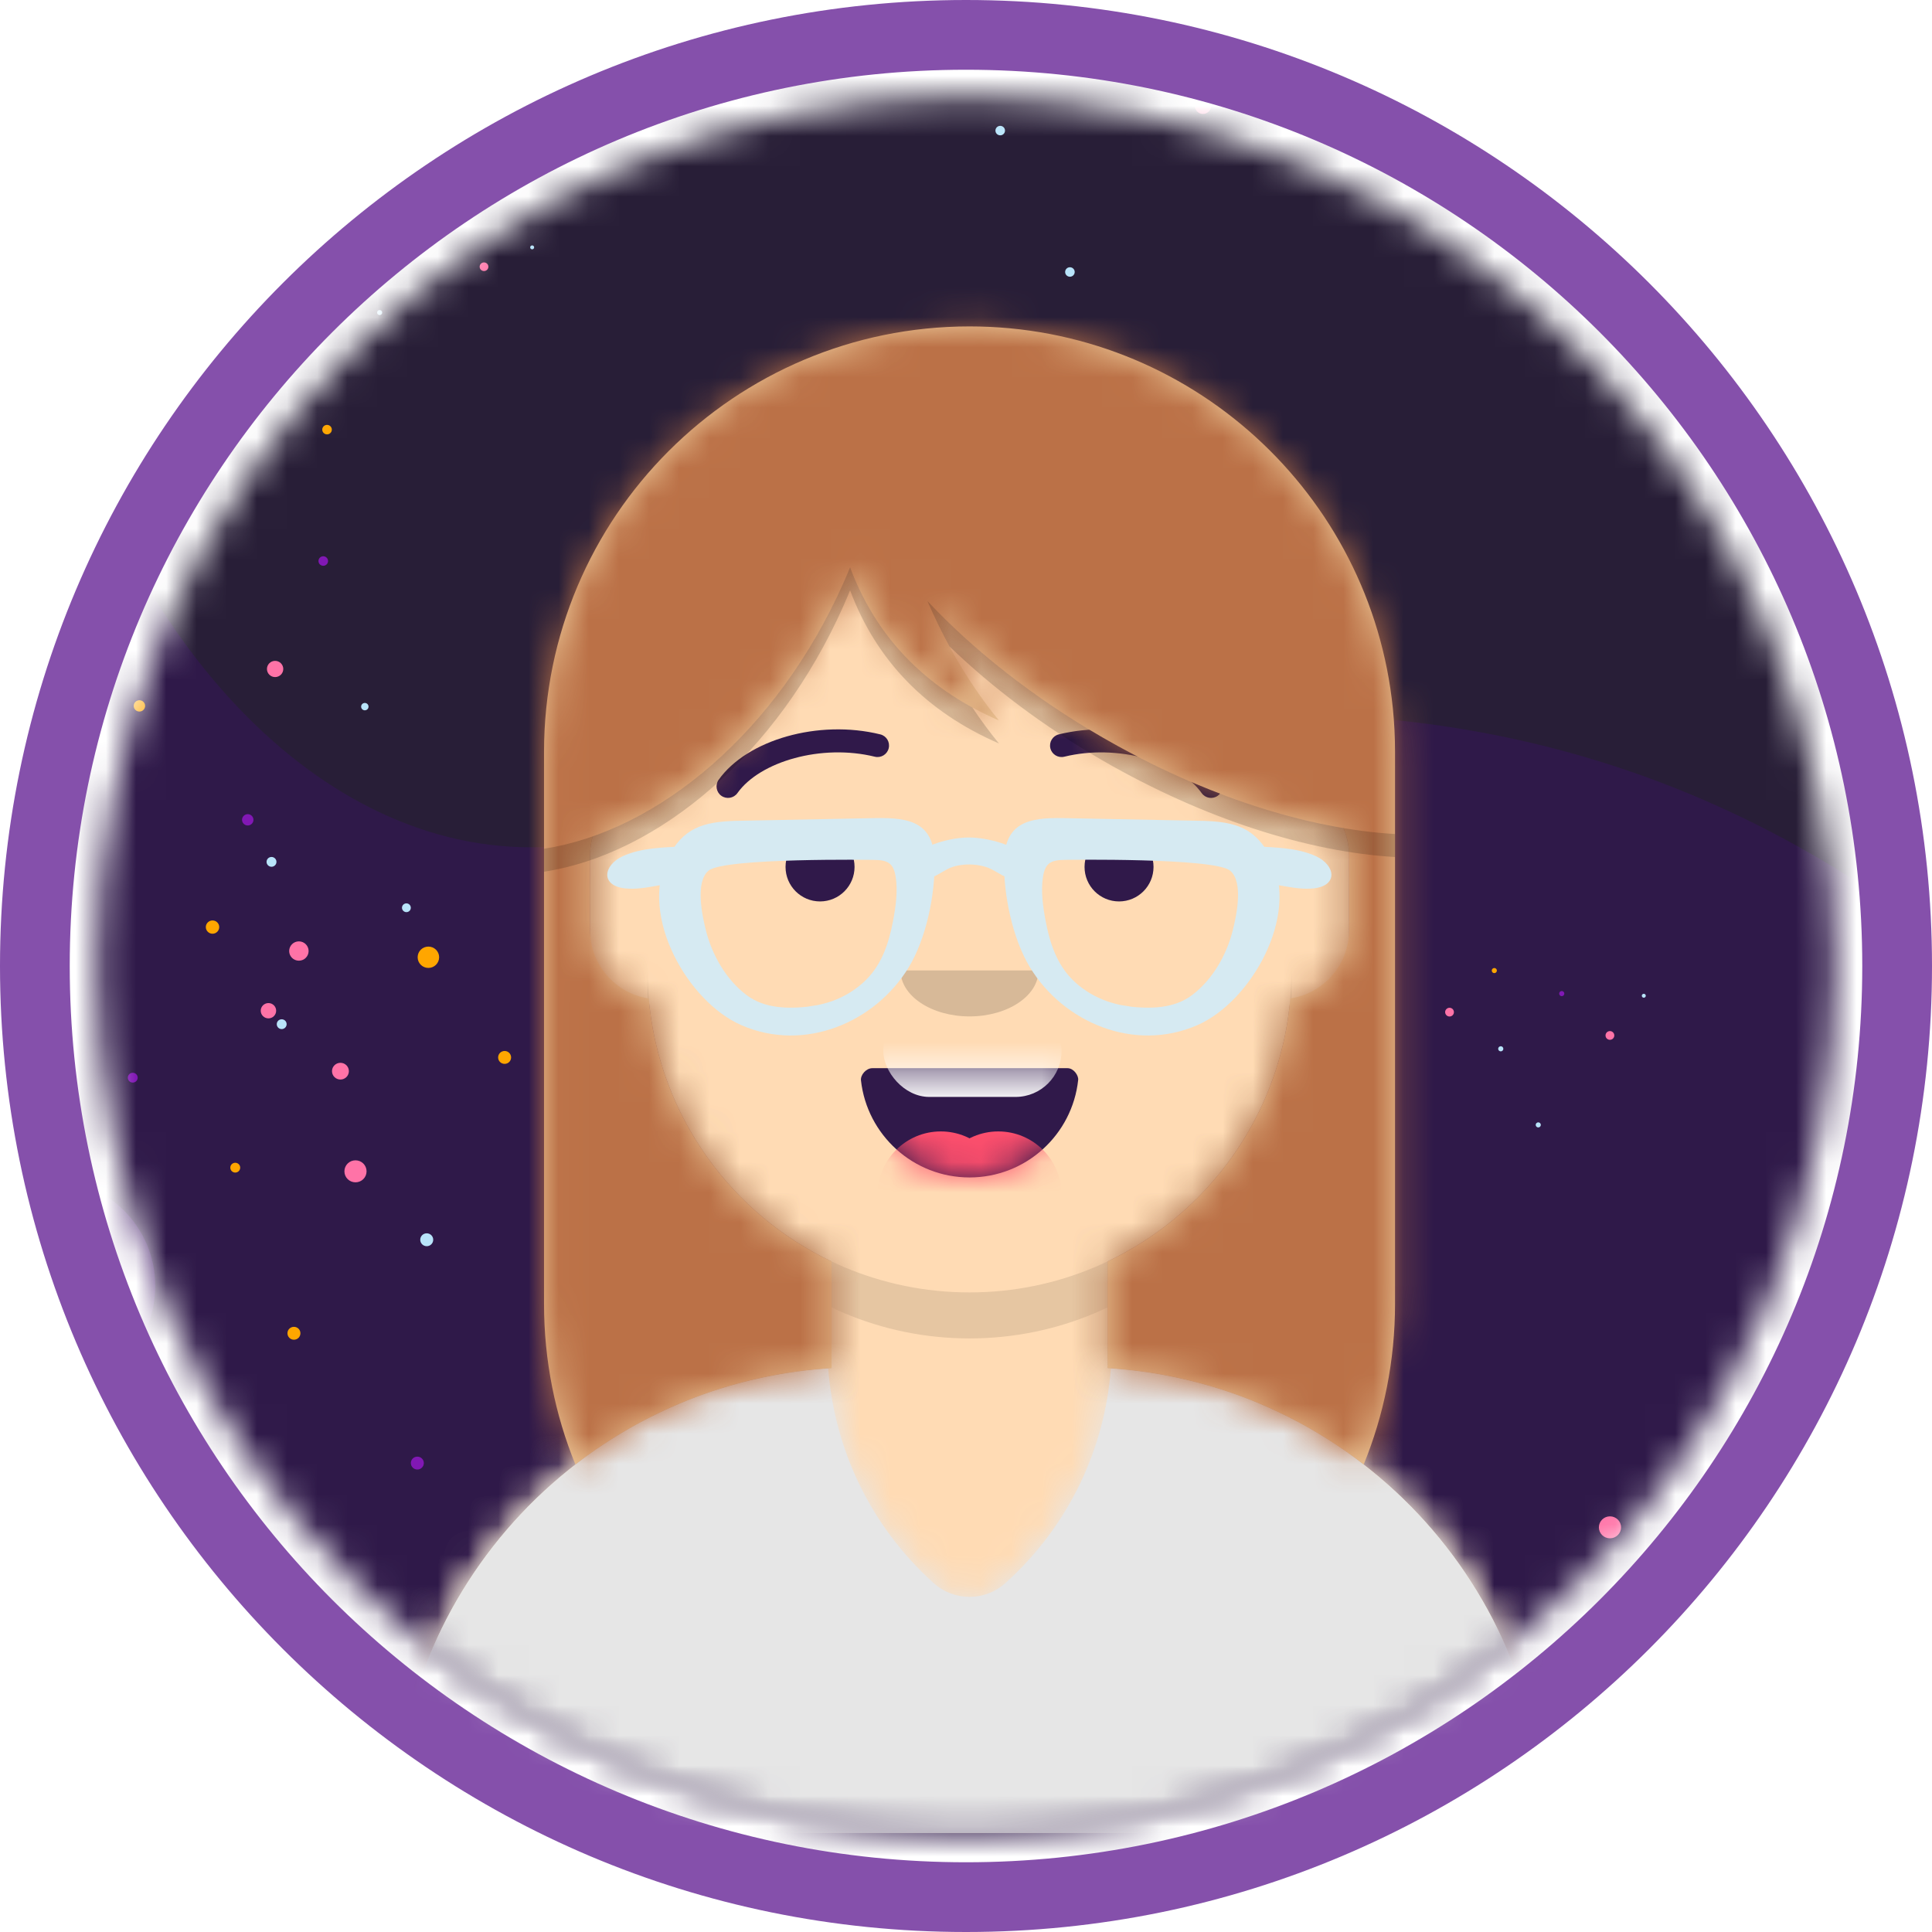 <svg width="64" height="64" viewBox="0 0 64 64" fill="none" xmlns="http://www.w3.org/2000/svg">
<circle cx="32" cy="32" r="32" fill="white"/>
<mask id="mask0" mask-type="alpha" maskUnits="userSpaceOnUse" x="3" y="3" width="58" height="58">
<circle cx="32" cy="32" r="28.8" fill="#E3E7E9"/>
</mask>
<g mask="url(#mask0)">
<path opacity="0.6" d="M65.297 17.701C64.614 17.968 64.066 18.3 63.773 18.778C63.082 19.908 62.371 20.955 61.523 21.57C60.299 22.457 58.912 22.869 57.915 24.887C57.517 25.693 57.572 27.539 57.586 29.31C56.429 29.221 55.568 29.249 55.334 29.453C54.415 30.252 53.353 35.79 49.132 37.804C47.811 38.434 47.479 39.176 47.479 39.176C46.663 46.204 50.479 52.831 51.041 52.954C51.602 53.077 60.836 48.309 63.55 43.776C65.863 39.912 66.958 34.678 67.118 32.51L67.951 32.7C67.969 32.237 67.981 31.772 67.981 31.304C67.981 26.49 67.026 21.898 65.297 17.701Z" fill="#351656"/>
<path opacity="0.6" d="M18.958 43.968C18.252 42.381 16.355 41.676 14.787 42.442C9.349 45.099 5.502 48.988 3.415 53.766C7.323 58.612 12.466 62.433 18.373 64.758C18.367 64.745 18.361 64.731 18.355 64.719C18.309 64.608 18.273 64.495 18.242 64.378C18.174 64.123 17.993 63.489 18.142 62.901C18.458 61.647 19.489 61.317 18.94 60.128C18.642 59.485 17.892 59.186 17.239 59.47C17.239 59.47 16.277 59.959 15.783 59.408C14.605 58.098 19.284 56.747 19.875 55.162C20.229 54.211 21.444 51.407 20.302 47.433C20.018 46.446 19.477 45.133 18.958 43.968Z" fill="#351656"/>
<path d="M31.73 64.009C49.93 64.009 64.684 49.366 64.684 31.304C64.684 13.241 49.93 -1.401 31.73 -1.401C13.529 -1.401 -1.225 13.241 -1.225 31.304C-1.225 49.366 13.529 64.009 31.73 64.009Z" fill="#281E37"/>
<path d="M1.573 39.053C0.936 39.053 0.34 39.22 -0.178 39.51C0.419 41.801 1.26 43.993 2.315 46.06C3.93 45.721 5.143 44.3 5.143 42.596C5.143 40.639 3.545 39.053 1.573 39.053Z" fill="#63368F"/>
<path opacity="0.6" d="M20.788 27.617C13.065 29.808 6.154 23.761 2.938 15.386C0.288 20.097 -1.225 25.525 -1.225 31.304C-1.225 49.366 13.529 64.009 31.73 64.009C49.872 64.009 64.589 49.459 64.682 31.475C48.968 19.039 32.259 24.363 20.788 27.617Z" fill="#351656"/>
<path d="M8.893 33.735C9.034 33.735 9.148 33.622 9.148 33.481C9.148 33.342 9.034 33.228 8.893 33.228C8.752 33.228 8.637 33.342 8.637 33.481C8.637 33.622 8.752 33.735 8.893 33.735Z" fill="#FF73A7"/>
<path d="M31.605 27.644C31.887 27.644 32.116 27.417 32.116 27.137C32.116 26.857 31.887 26.63 31.605 26.63C31.323 26.63 31.094 26.857 31.094 27.137C31.094 27.417 31.323 27.644 31.605 27.644Z" fill="#8118B4"/>
<path d="M19.003 30.101C19.102 30.101 19.181 30.022 19.181 29.924C19.181 29.826 19.102 29.747 19.003 29.747C18.905 29.747 18.825 29.826 18.825 29.924C18.825 30.022 18.905 30.101 19.003 30.101Z" fill="#FF73A7"/>
<path d="M14.191 32.064C14.387 32.064 14.547 31.905 14.547 31.71C14.547 31.515 14.387 31.357 14.191 31.357C13.994 31.357 13.835 31.515 13.835 31.71C13.835 31.905 13.994 32.064 14.191 32.064Z" fill="#FFA600"/>
<path d="M24.596 33.996C24.741 33.996 24.859 33.879 24.859 33.735C24.859 33.592 24.741 33.475 24.596 33.475C24.451 33.475 24.334 33.592 24.334 33.735C24.334 33.879 24.451 33.996 24.596 33.996Z" fill="#8118B4"/>
<path d="M15.755 53.782C15.958 53.782 16.122 53.619 16.122 53.418C16.122 53.217 15.958 53.054 15.755 53.054C15.552 53.054 15.388 53.217 15.388 53.418C15.388 53.619 15.552 53.782 15.755 53.782Z" fill="#FF73A7"/>
<path d="M4.797 48.304C5 48.304 5.164 48.141 5.164 47.939C5.164 47.738 5 47.575 4.797 47.575C4.594 47.575 4.43 47.738 4.43 47.939C4.43 48.141 4.594 48.304 4.797 48.304Z" fill="#FF73A7"/>
<path d="M19.814 51.95C19.906 51.95 19.981 51.876 19.981 51.785C19.981 51.693 19.906 51.619 19.814 51.619C19.722 51.619 19.648 51.693 19.648 51.785C19.648 51.876 19.722 51.95 19.814 51.95Z" fill="#B8E4FA"/>
<path d="M7.157 50.419C7.275 50.419 7.372 50.324 7.372 50.206C7.372 50.088 7.275 49.992 7.157 49.992C7.038 49.992 6.941 50.088 6.941 50.206C6.941 50.324 7.038 50.419 7.157 50.419Z" fill="#B8E4FA"/>
<path d="M9.737 44.38C9.856 44.38 9.952 44.284 9.952 44.166C9.952 44.048 9.856 43.953 9.737 43.953C9.618 43.953 9.522 44.048 9.522 44.166C9.522 44.284 9.618 44.38 9.737 44.38Z" fill="#FFA600"/>
<path d="M13.825 48.68C13.944 48.68 14.04 48.584 14.04 48.466C14.04 48.348 13.944 48.253 13.825 48.253C13.706 48.253 13.61 48.348 13.61 48.466C13.61 48.584 13.706 48.68 13.825 48.68Z" fill="#8118B4"/>
<path d="M22.734 44.645C22.937 44.645 23.102 44.482 23.102 44.281C23.102 44.08 22.937 43.916 22.734 43.916C22.532 43.916 22.367 44.08 22.367 44.281C22.367 44.482 22.532 44.645 22.734 44.645Z" fill="#FF73A7"/>
<path d="M11.776 39.166C11.979 39.166 12.143 39.003 12.143 38.802C12.143 38.6 11.979 38.437 11.776 38.437C11.573 38.437 11.409 38.6 11.409 38.802C11.409 39.003 11.573 39.166 11.776 39.166Z" fill="#FF73A7"/>
<path d="M26.794 42.813C26.886 42.813 26.961 42.739 26.961 42.647C26.961 42.556 26.886 42.482 26.794 42.482C26.702 42.482 26.627 42.556 26.627 42.647C26.627 42.739 26.702 42.813 26.794 42.813Z" fill="#B8E4FA"/>
<path d="M14.136 41.282C14.255 41.282 14.351 41.186 14.351 41.068C14.351 40.95 14.255 40.855 14.136 40.855C14.017 40.855 13.921 40.95 13.921 41.068C13.921 41.186 14.017 41.282 14.136 41.282Z" fill="#B8E4FA"/>
<path d="M16.716 35.242C16.835 35.242 16.931 35.147 16.931 35.029C16.931 34.911 16.835 34.815 16.716 34.815C16.597 34.815 16.501 34.911 16.501 35.029C16.501 35.147 16.597 35.242 16.716 35.242Z" fill="#FFA600"/>
<path d="M20.804 39.542C20.923 39.542 21.019 39.446 21.019 39.328C21.019 39.211 20.923 39.115 20.804 39.115C20.685 39.115 20.589 39.211 20.589 39.328C20.589 39.446 20.685 39.542 20.804 39.542Z" fill="#8118B4"/>
<path d="M53.332 50.959C53.535 50.959 53.7 50.796 53.7 50.595C53.7 50.394 53.535 50.231 53.332 50.231C53.13 50.231 52.965 50.394 52.965 50.595C52.965 50.796 53.13 50.959 53.332 50.959Z" fill="#FF73A7"/>
<path d="M60.419 45.173C60.622 45.173 60.786 45.01 60.786 44.809C60.786 44.608 60.622 44.444 60.419 44.444C60.216 44.444 60.052 44.608 60.052 44.809C60.052 45.01 60.216 45.173 60.419 45.173Z" fill="#FF73A7"/>
<path d="M51.627 54.764C51.719 54.764 51.794 54.69 51.794 54.599C51.794 54.507 51.719 54.433 51.627 54.433C51.535 54.433 51.46 54.507 51.46 54.599C51.46 54.69 51.535 54.764 51.627 54.764Z" fill="#B8E4FA"/>
<path d="M57.73 47.046C57.849 47.046 57.945 46.951 57.945 46.833C57.945 46.715 57.849 46.619 57.73 46.619C57.611 46.619 57.515 46.715 57.515 46.833C57.515 46.951 57.611 47.046 57.73 47.046Z" fill="#B8E4FA"/>
<path d="M56.237 52.733C56.355 52.733 56.452 52.638 56.452 52.52C56.452 52.402 56.355 52.306 56.237 52.306C56.118 52.306 56.022 52.402 56.022 52.52C56.022 52.638 56.118 52.733 56.237 52.733Z" fill="#FFA600"/>
<path d="M54.254 52.956C54.372 52.956 54.469 52.861 54.469 52.743C54.469 52.625 54.372 52.529 54.254 52.529C54.135 52.529 54.038 52.625 54.038 52.743C54.038 52.861 54.135 52.956 54.254 52.956Z" fill="#8118B4"/>
<path d="M7.04 30.931C7.163 30.931 7.262 30.832 7.262 30.711C7.262 30.589 7.163 30.491 7.04 30.491C6.918 30.491 6.818 30.589 6.818 30.711C6.818 30.832 6.918 30.931 7.04 30.931Z" fill="#FFA600"/>
<path d="M8.994 28.713C9.084 28.713 9.158 28.64 9.158 28.551C9.158 28.461 9.084 28.388 8.994 28.388C8.904 28.388 8.83 28.461 8.83 28.551C8.83 28.64 8.904 28.713 8.994 28.713Z" fill="#B8E4FA"/>
<path d="M11.278 35.761C11.432 35.761 11.557 35.637 11.557 35.484C11.557 35.331 11.432 35.207 11.278 35.207C11.123 35.207 10.998 35.331 10.998 35.484C10.998 35.637 11.123 35.761 11.278 35.761Z" fill="#FF73A7"/>
<path d="M9.331 34.09C9.422 34.09 9.495 34.017 9.495 33.927C9.495 33.837 9.422 33.765 9.331 33.765C9.241 33.765 9.168 33.837 9.168 33.927C9.168 34.017 9.241 34.09 9.331 34.09Z" fill="#B8E4FA"/>
<path d="M7.793 38.843C7.883 38.843 7.957 38.77 7.957 38.68C7.957 38.59 7.883 38.518 7.793 38.518C7.703 38.518 7.629 38.59 7.629 38.68C7.629 38.77 7.703 38.843 7.793 38.843Z" fill="#FFA600"/>
<path d="M4.397 35.862C4.488 35.862 4.561 35.79 4.561 35.7C4.561 35.61 4.488 35.537 4.397 35.537C4.307 35.537 4.234 35.61 4.234 35.7C4.234 35.79 4.307 35.862 4.397 35.862Z" fill="#8118B4"/>
<path d="M9.901 31.824C10.079 31.824 10.223 31.681 10.223 31.504C10.223 31.328 10.079 31.184 9.901 31.184C9.723 31.184 9.579 31.328 9.579 31.504C9.579 31.681 9.723 31.824 9.901 31.824Z" fill="#FF73A7"/>
<path d="M13.463 30.216C13.544 30.216 13.609 30.151 13.609 30.071C13.609 29.991 13.544 29.925 13.463 29.925C13.382 29.925 13.316 29.991 13.316 30.071C13.316 30.151 13.382 30.216 13.463 30.216Z" fill="#B8E4FA"/>
<path d="M4.618 23.571C4.722 23.571 4.807 23.487 4.807 23.383C4.807 23.28 4.722 23.196 4.618 23.196C4.514 23.196 4.429 23.28 4.429 23.383C4.429 23.487 4.514 23.571 4.618 23.571Z" fill="#FFA600"/>
<path d="M8.207 27.345C8.311 27.345 8.396 27.261 8.396 27.158C8.396 27.054 8.311 26.97 8.207 26.97C8.103 26.97 8.018 27.054 8.018 27.158C8.018 27.261 8.103 27.345 8.207 27.345Z" fill="#8118B4"/>
<path d="M12.575 10.438C12.622 10.438 12.66 10.401 12.66 10.354C12.66 10.308 12.622 10.27 12.575 10.27C12.529 10.27 12.491 10.308 12.491 10.354C12.491 10.401 12.529 10.438 12.575 10.438Z" fill="#B8E4FA"/>
<path d="M16.033 8.979C16.113 8.979 16.178 8.915 16.178 8.836C16.178 8.757 16.113 8.693 16.033 8.693C15.954 8.693 15.889 8.757 15.889 8.836C15.889 8.915 15.954 8.979 16.033 8.979Z" fill="#FF73A7"/>
<path d="M11.727 5.874C11.806 5.874 11.871 5.81 11.871 5.731C11.871 5.652 11.806 5.588 11.727 5.588C11.647 5.588 11.582 5.652 11.582 5.731C11.582 5.81 11.647 5.874 11.727 5.874Z" fill="#FF73A7"/>
<path d="M17.629 8.259C17.665 8.259 17.694 8.23 17.694 8.194C17.694 8.158 17.665 8.129 17.629 8.129C17.592 8.129 17.563 8.158 17.563 8.194C17.563 8.23 17.592 8.259 17.629 8.259Z" fill="#B8E4FA"/>
<path d="M12.653 7.657C12.7 7.657 12.738 7.62 12.738 7.573C12.738 7.527 12.7 7.489 12.653 7.489C12.607 7.489 12.569 7.527 12.569 7.573C12.569 7.62 12.607 7.657 12.653 7.657Z" fill="#B8E4FA"/>
<path d="M13.669 5.283C13.716 5.283 13.753 5.246 13.753 5.199C13.753 5.153 13.716 5.115 13.669 5.115C13.622 5.115 13.584 5.153 13.584 5.199C13.584 5.246 13.622 5.283 13.669 5.283Z" fill="#FFA600"/>
<path d="M15.276 6.974C15.323 6.974 15.361 6.936 15.361 6.89C15.361 6.843 15.323 6.806 15.276 6.806C15.23 6.806 15.192 6.843 15.192 6.89C15.192 6.936 15.23 6.974 15.276 6.974Z" fill="#8118B4"/>
<path d="M9.113 22.429C9.263 22.429 9.384 22.309 9.384 22.161C9.384 22.013 9.263 21.892 9.113 21.892C8.964 21.892 8.843 22.013 8.843 22.161C8.843 22.309 8.964 22.429 9.113 22.429Z" fill="#FF73A7"/>
<path d="M7.551 12.652C7.701 12.652 7.822 12.531 7.822 12.383C7.822 12.235 7.701 12.115 7.551 12.115C7.402 12.115 7.281 12.235 7.281 12.383C7.281 12.531 7.402 12.652 7.551 12.652Z" fill="#FF73A7"/>
<path d="M12.085 23.53C12.153 23.53 12.208 23.476 12.208 23.408C12.208 23.341 12.153 23.286 12.085 23.286C12.018 23.286 11.963 23.341 11.963 23.408C11.963 23.476 12.018 23.53 12.085 23.53Z" fill="#B8E4FA"/>
<path d="M6.321 16.201C6.408 16.201 6.479 16.13 6.479 16.043C6.479 15.956 6.408 15.886 6.321 15.886C6.233 15.886 6.162 15.956 6.162 16.043C6.162 16.13 6.233 16.201 6.321 16.201Z" fill="#B8E4FA"/>
<path d="M10.834 14.389C10.921 14.389 10.992 14.319 10.992 14.232C10.992 14.145 10.921 14.075 10.834 14.075C10.746 14.075 10.675 14.145 10.675 14.232C10.675 14.319 10.746 14.389 10.834 14.389Z" fill="#FFA600"/>
<path d="M10.708 18.742C10.796 18.742 10.867 18.672 10.867 18.585C10.867 18.498 10.796 18.427 10.708 18.427C10.621 18.427 10.55 18.498 10.55 18.585C10.55 18.672 10.621 18.742 10.708 18.742Z" fill="#8118B4"/>
<path d="M35.442 9.167C35.53 9.167 35.601 9.097 35.601 9.01C35.601 8.923 35.53 8.853 35.442 8.853C35.355 8.853 35.284 8.923 35.284 9.01C35.284 9.097 35.355 9.167 35.442 9.167Z" fill="#B8E4FA"/>
<path d="M39.85 3.773C40 3.773 40.121 3.653 40.121 3.505C40.121 3.356 40 3.236 39.85 3.236C39.701 3.236 39.58 3.356 39.58 3.505C39.58 3.653 39.701 3.773 39.85 3.773Z" fill="#FF73A7"/>
<path d="M33.134 4.483C33.221 4.483 33.292 4.413 33.292 4.326C33.292 4.239 33.221 4.169 33.134 4.169C33.047 4.169 32.975 4.239 32.975 4.326C32.975 4.413 33.047 4.483 33.134 4.483Z" fill="#B8E4FA"/>
<path d="M50.957 37.348C51.004 37.348 51.042 37.31 51.042 37.263C51.042 37.217 51.004 37.179 50.957 37.179C50.91 37.179 50.872 37.217 50.872 37.263C50.872 37.31 50.91 37.348 50.957 37.348Z" fill="#B8E4FA"/>
<path d="M53.331 34.445C53.411 34.445 53.476 34.38 53.476 34.301C53.476 34.221 53.411 34.156 53.331 34.156C53.25 34.156 53.185 34.221 53.185 34.301C53.185 34.38 53.25 34.445 53.331 34.445Z" fill="#FF73A7"/>
<path d="M48.018 33.673C48.098 33.673 48.163 33.608 48.163 33.528C48.163 33.448 48.098 33.384 48.018 33.384C47.938 33.384 47.872 33.448 47.872 33.528C47.872 33.608 47.938 33.673 48.018 33.673Z" fill="#FF73A7"/>
<path d="M54.453 33.051C54.489 33.051 54.519 33.022 54.519 32.986C54.519 32.95 54.489 32.92 54.453 32.92C54.416 32.92 54.387 32.95 54.387 32.986C54.387 33.022 54.416 33.051 54.453 33.051Z" fill="#B8E4FA"/>
<path d="M49.715 34.828C49.762 34.828 49.8 34.79 49.8 34.743C49.8 34.696 49.762 34.658 49.715 34.658C49.668 34.658 49.629 34.696 49.629 34.743C49.629 34.79 49.668 34.828 49.715 34.828Z" fill="#B8E4FA"/>
<path d="M49.501 32.236C49.548 32.236 49.586 32.198 49.586 32.151C49.586 32.105 49.548 32.067 49.501 32.067C49.454 32.067 49.416 32.105 49.416 32.151C49.416 32.198 49.454 32.236 49.501 32.236Z" fill="#FFA600"/>
<path d="M51.735 32.999C51.782 32.999 51.82 32.961 51.82 32.914C51.82 32.867 51.782 32.829 51.735 32.829C51.688 32.829 51.65 32.867 51.65 32.914C51.65 32.961 51.688 32.999 51.735 32.999Z" fill="#8118B4"/>
</g>
<path fill-rule="evenodd" clip-rule="evenodd" d="M32 61.69C48.397 61.69 61.69 48.397 61.69 32C61.69 15.603 48.397 2.31 32 2.31C15.603 2.31 2.31 15.603 2.31 32C2.31 48.397 15.603 61.69 32 61.69ZM32 64C49.673 64 64 49.673 64 32C64 14.327 49.673 0 32 0C14.327 0 0 14.327 0 32C0 49.673 14.327 64 32 64Z" fill="#8550AB"/>
<mask id="mask1" mask-type="alpha" maskUnits="userSpaceOnUse" x="3" y="3" width="58" height="58">
<circle cx="32" cy="32" r="28.8" fill="#E3E7E9"/>
</mask>
<g mask="url(#mask1)">
<path fill-rule="evenodd" clip-rule="evenodd" d="M32.117 14.242C26.226 14.242 21.451 19.017 21.451 24.908V26.083C20.369 26.264 19.546 27.204 19.546 28.337V31.004C19.546 32.156 20.399 33.11 21.509 33.267C21.902 37.039 24.262 40.227 27.546 41.787V45.318C19.468 45.81 13.07 52.517 13.07 60.718H51.165C51.165 52.517 44.766 45.81 36.689 45.318V41.787C39.972 40.227 42.332 37.039 42.726 33.267C43.835 33.11 44.689 32.156 44.689 31.004V28.337C44.689 27.204 43.865 26.264 42.784 26.083V24.908C42.784 19.017 38.008 14.242 32.117 14.242Z" fill="#D0C6AC"/>
<mask id="mask2" mask-type="alpha" maskUnits="userSpaceOnUse" x="13" y="14" width="39" height="47">
<path fill-rule="evenodd" clip-rule="evenodd" d="M32.117 14.242C26.226 14.242 21.451 19.017 21.451 24.908V26.083C20.369 26.264 19.546 27.204 19.546 28.337V31.004C19.546 32.156 20.399 33.11 21.509 33.267C21.902 37.039 24.262 40.227 27.546 41.787V45.318C19.468 45.81 13.07 52.517 13.07 60.718H51.165C51.165 52.517 44.766 45.81 36.689 45.318V41.787C39.972 40.227 42.332 37.039 42.726 33.267C43.835 33.11 44.689 32.156 44.689 31.004V28.337C44.689 27.204 43.865 26.264 42.784 26.083V24.908C42.784 19.017 38.008 14.242 32.117 14.242Z" fill="white"/>
</mask>
<g mask="url(#mask2)">
<rect x="6.974" y="14.242" width="50.286" height="46.476" fill="#FFDBB4"/>
<path fill-rule="evenodd" clip-rule="evenodd" d="M21.451 32.147V33.67C21.451 39.561 26.226 44.337 32.117 44.337C38.008 44.337 42.784 39.561 42.784 33.67V32.147C42.784 38.038 38.008 42.813 32.117 42.813C26.226 42.813 21.451 38.038 21.451 32.147Z" fill="black" fill-opacity="0.1"/>
</g>
<path fill-rule="evenodd" clip-rule="evenodd" d="M27.436 45.335C19.411 45.876 13.07 52.556 13.07 60.718H51.165C51.165 52.556 44.823 45.876 36.799 45.335C36.599 47.961 35.432 50.525 33.307 52.441C32.631 53.051 31.603 53.051 30.927 52.441C28.802 50.525 27.635 47.961 27.436 45.335Z" fill="#E6E6E6"/>
<mask id="mask3" mask-type="alpha" maskUnits="userSpaceOnUse" x="13" y="45" width="39" height="16">
<path fill-rule="evenodd" clip-rule="evenodd" d="M27.436 45.335C19.411 45.876 13.07 52.556 13.07 60.718H51.165C51.165 52.556 44.823 45.876 36.799 45.335C36.599 47.961 35.432 50.525 33.307 52.441C32.631 53.051 31.603 53.051 30.927 52.441C28.802 50.525 27.635 47.961 27.436 45.335Z" fill="white"/>
</mask>
<g mask="url(#mask3)">
<rect x="6.974" y="39.766" width="50.286" height="20.952" fill="#E6E6E6"/>
</g>
<path fill-rule="evenodd" clip-rule="evenodd" d="M28.521 35.79C28.722 37.598 30.256 39.004 32.117 39.004C33.985 39.004 35.522 37.589 35.716 35.773C35.731 35.627 35.568 35.385 35.363 35.385C32.526 35.385 30.353 35.385 28.896 35.385C28.69 35.385 28.5 35.609 28.521 35.79Z" fill="#30194A"/>
<mask id="mask4" mask-type="alpha" maskUnits="userSpaceOnUse" x="28" y="35" width="8" height="5">
<path fill-rule="evenodd" clip-rule="evenodd" d="M28.521 35.79C28.722 37.598 30.256 39.004 32.117 39.004C33.985 39.004 35.522 37.589 35.716 35.773C35.731 35.627 35.568 35.385 35.363 35.385C32.526 35.385 30.353 35.385 28.896 35.385C28.69 35.385 28.5 35.609 28.521 35.79Z" fill="white"/>
</mask>
<g mask="url(#mask4)">
<rect x="29.26" y="33.289" width="5.905" height="3.048" rx="1.524" fill="white"/>
<path fill-rule="evenodd" clip-rule="evenodd" d="M31.165 41.67C32.322 41.67 33.26 40.732 33.26 39.575C33.26 38.418 32.322 37.48 31.165 37.48C30.008 37.48 29.07 38.418 29.07 39.575C29.07 40.732 30.008 41.67 31.165 41.67Z" fill="#FF4F6D"/>
<path fill-rule="evenodd" clip-rule="evenodd" d="M33.07 41.67C34.227 41.67 35.165 40.732 35.165 39.575C35.165 38.418 34.227 37.48 33.07 37.48C31.912 37.48 30.974 38.418 30.974 39.575C30.974 40.732 31.912 41.67 33.07 41.67Z" fill="#FF4F6D"/>
</g>
<path fill-rule="evenodd" clip-rule="evenodd" d="M29.831 32.146C29.831 32.988 30.855 33.67 32.117 33.67C33.38 33.67 34.403 32.988 34.403 32.146" fill="black" fill-opacity="0.16"/>
<path fill-rule="evenodd" clip-rule="evenodd" d="M27.165 29.861C27.796 29.861 28.308 29.349 28.308 28.718C28.308 28.087 27.796 27.575 27.165 27.575C26.534 27.575 26.022 28.087 26.022 28.718C26.022 29.349 26.534 29.861 27.165 29.861Z" fill="#30194A"/>
<path fill-rule="evenodd" clip-rule="evenodd" d="M37.07 29.861C37.701 29.861 38.212 29.349 38.212 28.718C38.212 28.087 37.701 27.575 37.07 27.575C36.438 27.575 35.927 28.087 35.927 28.718C35.927 29.349 36.438 29.861 37.07 29.861Z" fill="#30194A"/>
<path d="M24.428 26.272C25.173 25.223 27.218 24.634 28.979 25.067C29.183 25.117 29.389 24.992 29.439 24.788C29.49 24.583 29.365 24.377 29.16 24.327C27.115 23.824 24.748 24.506 23.807 25.83C23.685 26.002 23.725 26.24 23.896 26.362C24.068 26.483 24.306 26.443 24.428 26.272Z" fill="#30194A"/>
<path d="M39.807 26.272C39.061 25.223 37.017 24.634 35.256 25.067C35.051 25.117 34.845 24.992 34.795 24.788C34.745 24.583 34.87 24.377 35.074 24.327C37.119 23.824 39.486 24.506 40.428 25.83C40.55 26.002 40.509 26.24 40.338 26.362C40.166 26.483 39.929 26.443 39.807 26.272Z" fill="#30194A"/>
<mask id="mask5" mask-type="alpha" maskUnits="userSpaceOnUse" x="6" y="7" width="52" height="54">
<rect x="6.974" y="7.385" width="50.286" height="53.333" fill="white"/>
</mask>
<g mask="url(#mask5)">
<path fill-rule="evenodd" clip-rule="evenodd" d="M32.117 10.813C24.333 10.813 18.022 17.124 18.022 24.908V28.116V43.194C18.022 45.076 18.391 46.871 19.06 48.512C21.434 46.673 24.359 45.512 27.546 45.318V41.787C24.207 40.2 21.822 36.93 21.49 33.074C20.39 32.909 19.546 31.959 19.546 30.813V28.337C19.546 28.119 19.576 27.907 19.634 27.707C22.896 26.562 26.061 23.529 27.936 19.319C28.014 19.144 28.088 18.969 28.16 18.793C29.034 21.124 30.678 22.815 33.092 23.867C32.164 22.735 31.374 21.415 30.721 19.909C32.24 21.529 34.216 23.097 36.526 24.431C39.256 26.007 42.034 27.014 44.502 27.431C44.622 27.709 44.689 28.015 44.689 28.337V30.813C44.689 31.959 43.845 32.909 42.744 33.074C42.412 36.93 40.028 40.2 36.689 41.787V45.318C39.875 45.512 42.8 46.673 45.175 48.512C45.844 46.871 46.212 45.076 46.212 43.194V27.628V24.908C46.212 24.422 46.188 23.941 46.14 23.467C45.418 16.36 39.415 10.813 32.117 10.813Z" fill="#ECC797"/>
<mask id="mask6" mask-type="alpha" maskUnits="userSpaceOnUse" x="18" y="10" width="29" height="39">
<path fill-rule="evenodd" clip-rule="evenodd" d="M32.117 10.813C24.333 10.813 18.022 17.124 18.022 24.908V28.116V43.194C18.022 45.076 18.391 46.871 19.06 48.512C21.434 46.673 24.359 45.512 27.546 45.318V41.787C24.207 40.2 21.822 36.93 21.49 33.074C20.39 32.909 19.546 31.959 19.546 30.813V28.337C19.546 28.119 19.576 27.907 19.634 27.707C22.896 26.562 26.061 23.529 27.936 19.319C28.014 19.144 28.088 18.969 28.16 18.793C29.034 21.124 30.678 22.815 33.092 23.867C32.164 22.735 31.374 21.415 30.721 19.909C32.24 21.529 34.216 23.097 36.526 24.431C39.256 26.007 42.034 27.014 44.502 27.431C44.622 27.709 44.689 28.015 44.689 28.337V30.813C44.689 31.959 43.845 32.909 42.744 33.074C42.412 36.93 40.028 40.2 36.689 41.787V45.318C39.875 45.512 42.8 46.673 45.175 48.512C45.844 46.871 46.212 45.076 46.212 43.194V27.628V24.908C46.212 24.422 46.188 23.941 46.14 23.467C45.418 16.36 39.415 10.813 32.117 10.813Z" fill="white"/>
</mask>
<g mask="url(#mask6)">
<rect x="6.974" y="7.385" width="50.286" height="53.333" fill="#BB7147"/>
</g>
<path fill-rule="evenodd" clip-rule="evenodd" d="M27.936 19.319C25.753 24.221 21.821 27.527 18.022 28.116V28.877C21.821 28.289 25.753 24.983 27.936 20.081C28.014 19.906 28.088 19.731 28.16 19.555C29.034 21.886 30.678 23.577 33.092 24.629C32.783 24.252 32.49 23.855 32.212 23.437C30.274 22.377 28.923 20.829 28.16 18.793C28.088 18.969 28.014 19.144 27.936 19.319ZM31.451 21.411C32.854 22.766 34.57 24.063 36.526 25.193C39.908 27.145 43.364 28.225 46.212 28.39V27.628C43.364 27.463 39.908 26.384 36.526 24.431C34.216 23.097 32.24 21.529 30.721 19.909C30.948 20.432 31.191 20.933 31.451 21.411Z" fill="black" fill-opacity="0.16"/>
<g filter="url(#filter0_d)">
<path fill-rule="evenodd" clip-rule="evenodd" d="M28.926 26.485C29.378 26.489 29.592 26.564 29.669 27.035C29.747 27.512 29.671 28.049 29.581 28.519C29.444 29.236 29.215 29.94 28.684 30.464C28.404 30.741 28.063 30.961 27.7 31.111C27.507 31.191 27.304 31.248 27.1 31.292C27.041 31.305 26.533 31.375 26.844 31.339C26.117 31.422 25.328 31.419 24.721 30.956C24.048 30.444 23.588 29.632 23.385 28.824C23.266 28.351 23.017 27.22 23.472 26.841C23.994 26.408 28.926 26.485 28.926 26.485ZM24.349 25.192C23.313 25.228 22.621 25.41 22.11 26.445C21.174 28.343 22.777 31.188 24.565 31.963C26.656 32.87 28.992 31.867 30.097 30.052C30.683 29.092 30.979 27.637 30.959 26.528C30.935 25.113 29.947 25.074 28.786 25.105L24.349 25.192Z" fill="#D6EAF2"/>
<path fill-rule="evenodd" clip-rule="evenodd" d="M35.294 26.484C34.843 26.488 34.629 26.563 34.552 27.035C34.474 27.512 34.55 28.048 34.64 28.518C34.777 29.236 35.005 29.939 35.537 30.464C35.816 30.74 36.158 30.96 36.521 31.11C36.714 31.19 36.917 31.248 37.121 31.292C37.18 31.305 37.688 31.375 37.377 31.339C38.104 31.422 38.892 31.419 39.5 30.956C40.172 30.443 40.633 29.632 40.836 28.823C40.955 28.35 41.204 27.219 40.748 26.841C40.227 26.408 35.294 26.484 35.294 26.484ZM39.872 25.192C40.908 25.227 41.6 25.41 42.111 26.445C43.047 28.342 41.444 31.188 39.656 31.963C37.565 32.87 35.229 31.866 34.124 30.052C33.538 29.091 33.242 27.636 33.261 26.527C33.286 25.113 34.274 25.074 35.435 25.105L39.872 25.192Z" fill="#D6EAF2"/>
<path fill-rule="evenodd" clip-rule="evenodd" d="M22.631 26.037C21.981 26.074 21.238 26.082 20.63 26.363C19.985 26.661 19.885 27.335 20.698 27.428C21.064 27.469 21.43 27.4 21.791 27.336C22.086 27.283 22.487 27.3 22.766 27.188C23.286 26.977 23.253 26.002 22.631 26.037Z" fill="#D6EAF2"/>
<path fill-rule="evenodd" clip-rule="evenodd" d="M41.591 26.037C42.241 26.074 42.983 26.082 43.592 26.363C44.237 26.661 44.336 27.335 43.524 27.428C43.157 27.469 42.791 27.4 42.431 27.336C42.135 27.283 41.734 27.3 41.456 27.188C40.936 26.977 40.969 26.002 41.591 26.037Z" fill="#D6EAF2"/>
<path fill-rule="evenodd" clip-rule="evenodd" d="M34.043 26.434C33.672 25.996 32.706 25.743 32.096 25.743C31.487 25.743 30.549 25.996 30.178 26.434C29.991 26.655 29.985 26.951 30.309 27.089C30.712 27.262 31.073 26.949 31.396 26.785C31.809 26.576 32.443 26.599 32.825 26.785C33.151 26.944 33.508 27.262 33.912 27.089C34.236 26.951 34.23 26.655 34.043 26.434Z" fill="#D6EAF2"/>
</g>
</g>
</g>
<defs>
<filter id="filter0_d" x="20.117" y="25.099" width="23.987" height="9.204" filterUnits="userSpaceOnUse" color-interpolation-filters="sRGB">
<feFlood flood-opacity="0" result="BackgroundImageFix"/>
<feColorMatrix in="SourceAlpha" type="matrix" values="0 0 0 0 0 0 0 0 0 0 0 0 0 0 0 0 0 0 127 0"/>
<feOffset dy="2"/>
<feColorMatrix type="matrix" values="0 0 0 0 0 0 0 0 0 0 0 0 0 0 0 0 0 0 0.1 0"/>
<feBlend mode="normal" in2="BackgroundImageFix" result="effect1_dropShadow"/>
<feBlend mode="normal" in="SourceGraphic" in2="effect1_dropShadow" result="shape"/>
</filter>
</defs>
</svg>
